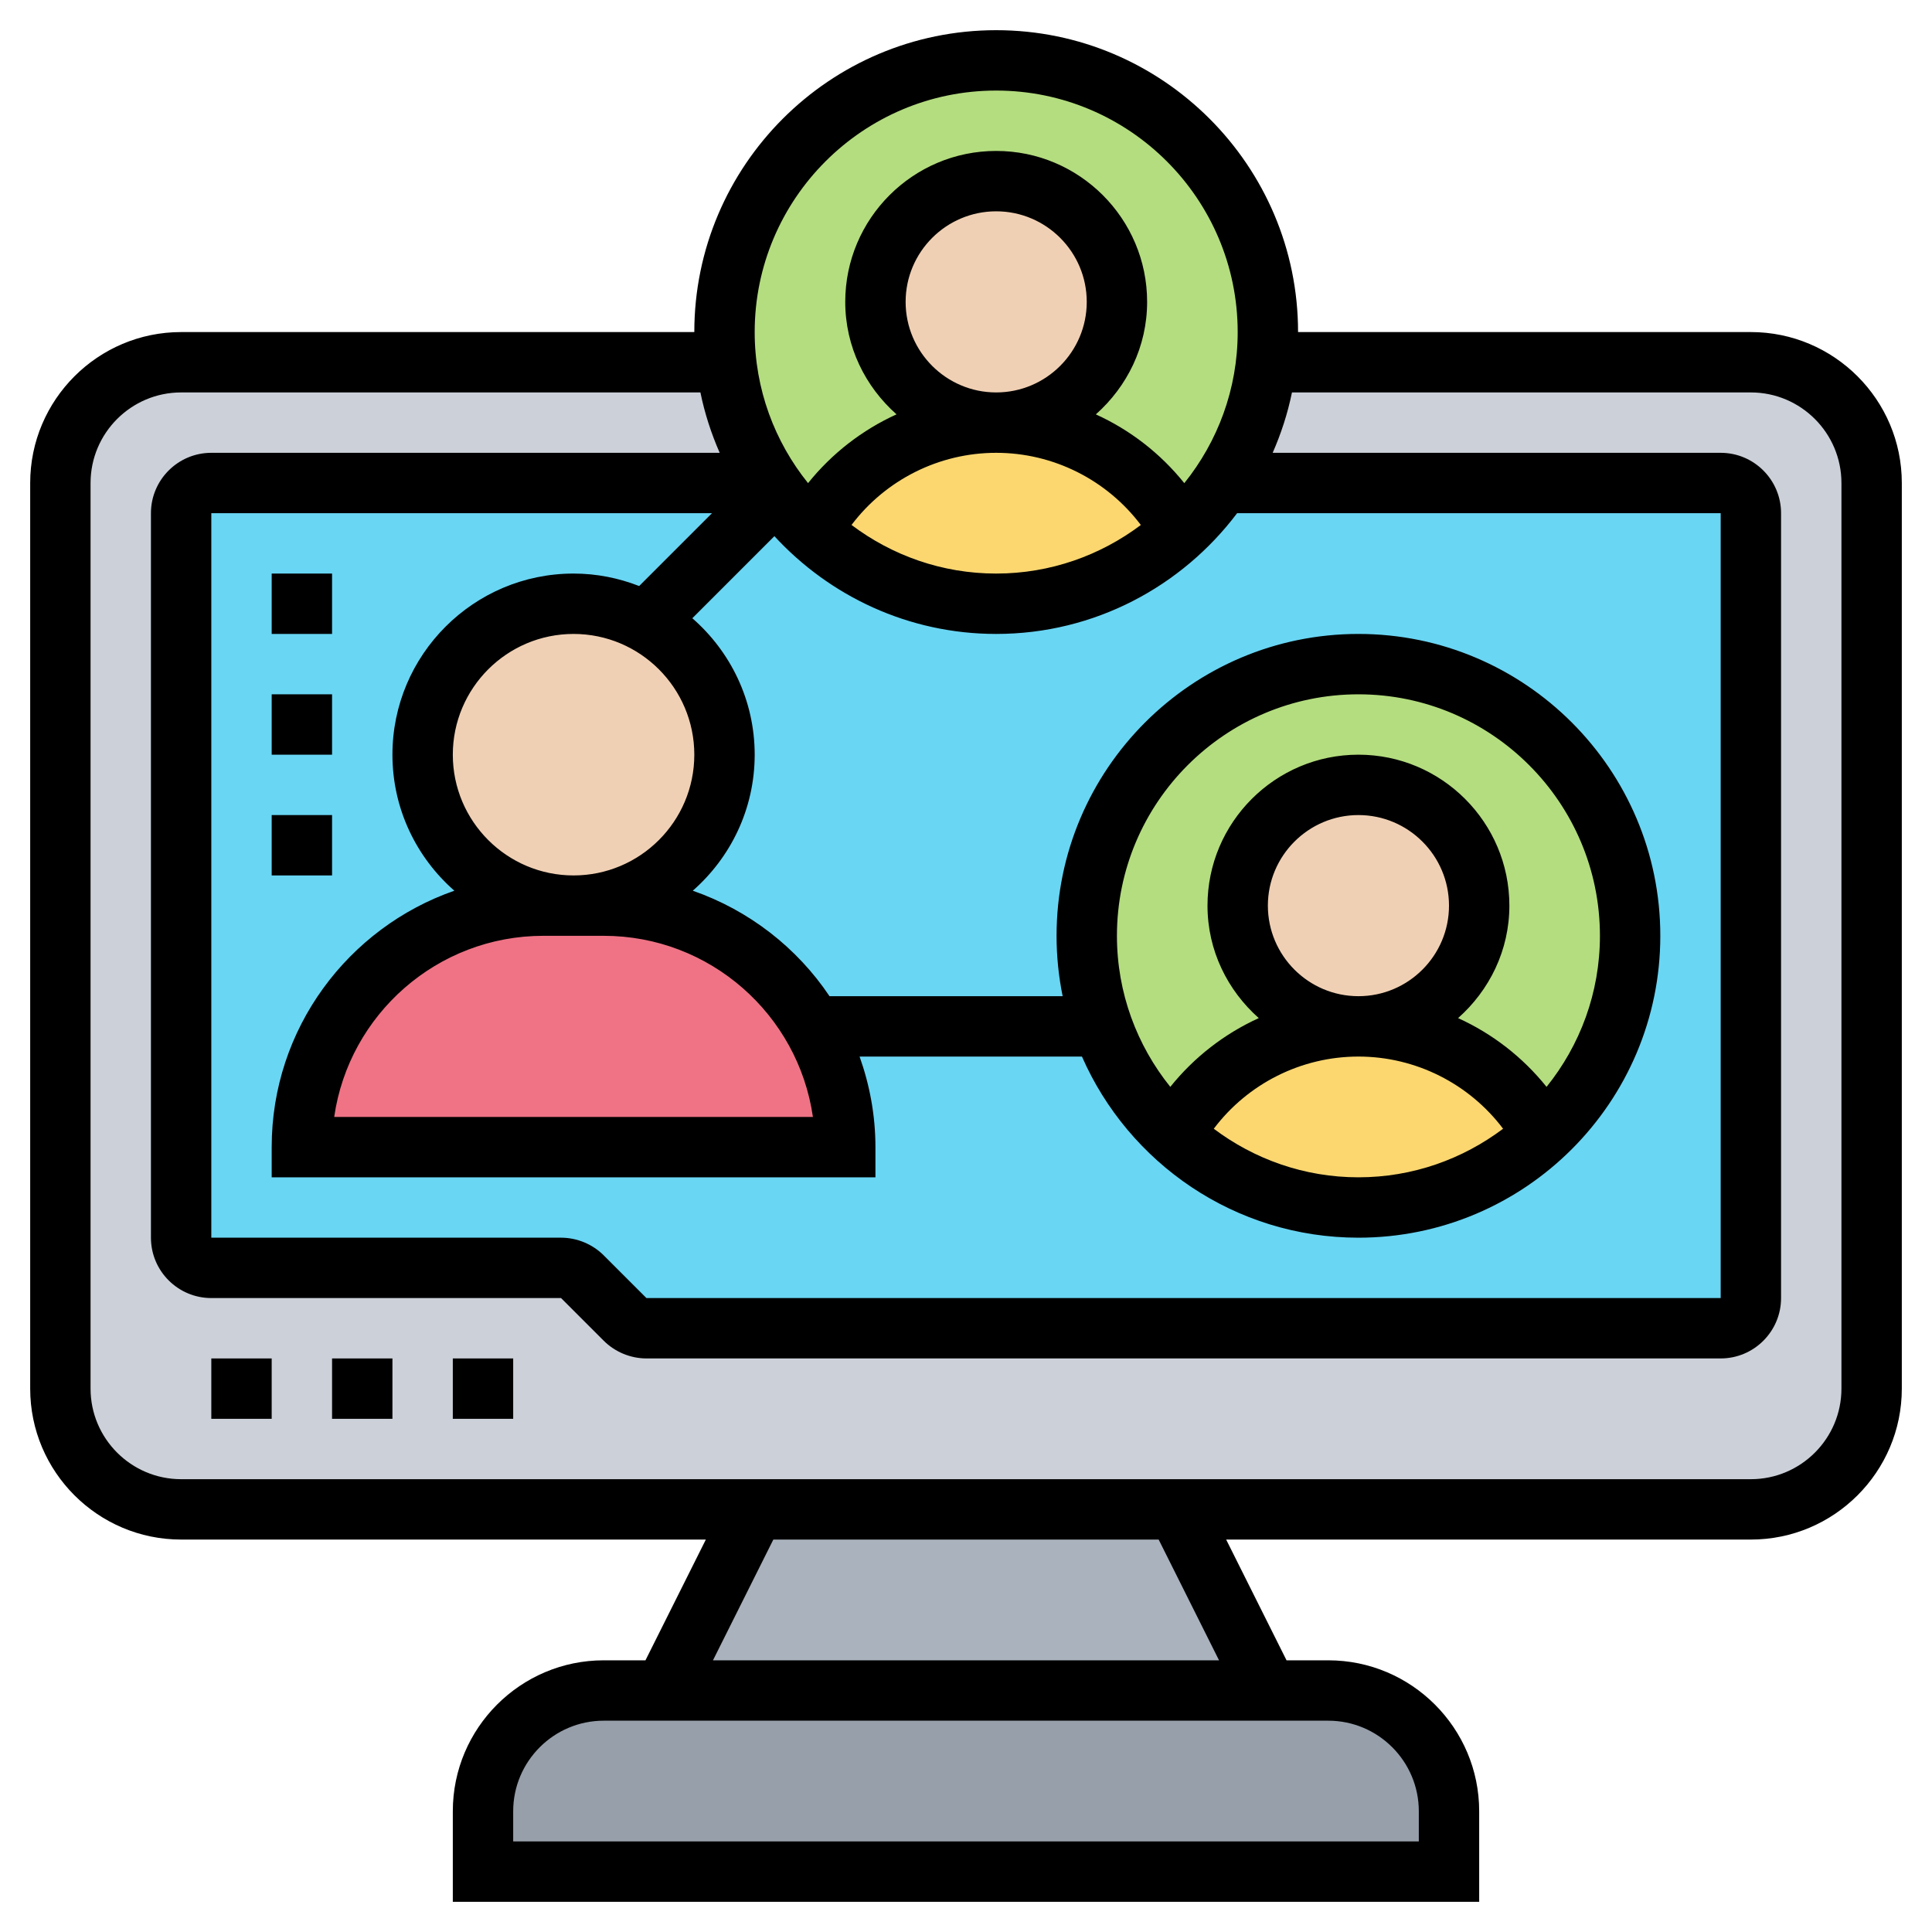 <svg xmlns="http://www.w3.org/2000/svg" id="Layer_35" height="512" viewBox="0 0 64 64" width="512"><path d="m22 56h20 2c2.21 0 4 1.79 4 4v2h-32v-2c0-2.21 1.79-4 4-4z" fill="#969faa"></path><path d="m39 50 3 6h-20l3-6z" fill="#aab2bd"></path><path d="m62 16v30c0 2.21-1.79 4-4 4h-19-14-19c-2.21 0-4-1.79-4-4v-30c0-2.21 1.79-4 4-4h18.05.01c.16 1.47.68 2.83 1.46 4h-18.52c-.55 0-1 .45-1 1v24c0 .55.45 1 1 1h11.59c.26 0 .52.11.7.29l1.42 1.42c.18.18.44.29.7.29h35.59c.55 0 1-.45 1-1v-26c0-.55-.45-1-1-1h-16.52c.78-1.17 1.3-2.53 1.46-4h16.06c2.21 0 4 1.79 4 4z" fill="#ccd1d9"></path><path d="m57 16h-50c-.55 0-1 .45-1 1v24c0 .55.45 1 1 1h11.59c.26 0 .52.11.7.29l1.42 1.42c.18.18.44.29.7.29h35.59c.55 0 1-.45 1-1v-26c0-.55-.45-1-1-1z" fill="#69d6f4"></path><circle cx="45" cy="31" fill="#b4dd7f" r="9"></circle><circle cx="33" cy="11" fill="#b4dd7f" r="9"></circle><path d="m48.6 34.99c1.05.63 1.92 1.53 2.52 2.61-1.6 1.49-3.76 2.4-6.12 2.4s-4.52-.91-6.12-2.4c1.2-2.15 3.49-3.6 6.12-3.6 1.32 0 2.54.36 3.6.99z" fill="#fcd770"></path><path d="m36.6 14.99c1.05.63 1.92 1.53 2.52 2.61-1.6 1.49-3.76 2.4-6.12 2.4s-4.52-.91-6.12-2.4c1.2-2.15 3.49-3.6 6.12-3.6 1.32 0 2.54.36 3.6.99z" fill="#fcd770"></path><circle cx="33" cy="10" fill="#f0d0b4" r="4"></circle><circle cx="45" cy="30" fill="#f0d0b4" r="4"></circle><path d="m19 30h1c2.96 0 5.55 1.61 6.93 4 .68 1.17 1.07 2.54 1.07 4h-18c0-2.21.9-4.21 2.34-5.66 1.45-1.44 3.45-2.34 5.66-2.34z" fill="#ef7385"></path><path d="m21.39 20.61c1.56.85 2.61 2.5 2.61 4.39 0 2.76-2.24 5-5 5s-5-2.24-5-5 2.24-5 5-5c.87 0 1.68.22 2.39.61z" fill="#f0d0b4"></path><path d="m58 11h-15c0-5.514-4.486-10-10-10s-10 4.486-10 10h-17c-2.757 0-5 2.243-5 5v30c0 2.757 2.243 5 5 5h17.382l-2 4h-1.382c-2.757 0-5 2.243-5 5v3h34v-3c0-2.757-2.243-5-5-5h-1.382l-2-4h17.382c2.757 0 5-2.243 5-5v-30c0-2.757-2.243-5-5-5zm-28-1c0-1.654 1.346-3 3-3s3 1.346 3 3-1.346 3-3 3-3-1.346-3-3zm-10 21c3.521 0 6.442 2.612 6.929 6h-15.858c.486-3.388 3.408-6 6.929-6zm-1-2c-2.206 0-4-1.794-4-4s1.794-4 4-4 4 1.794 4 4-1.794 4-4 4zm0-10c-3.309 0-6 2.691-6 6 0 1.796.797 3.406 2.051 4.506-3.517 1.225-6.051 4.565-6.051 8.494v1h20v-1c0-1.053-.191-2.06-.525-3h7.366c1.547 3.527 5.068 6 9.159 6 5.514 0 10-4.486 10-10s-4.486-10-10-10-10 4.486-10 10c0 .685.07 1.354.202 2h-7.723c-1.08-1.61-2.668-2.846-4.53-3.494 1.254-1.1 2.051-2.71 2.051-4.506 0-1.803-.803-3.419-2.066-4.52l2.719-2.719c1.829 1.985 4.441 3.239 7.347 3.239 3.261 0 6.154-1.577 7.981-4h16.019v26h-35.586l-1.414-1.414c-.372-.372-.888-.586-1.414-.586h-11.586v-24h16.586l-2.413 2.413c-.675-.263-1.406-.413-2.173-.413zm23 11c0-1.654 1.346-3 3-3s3 1.346 3 3-1.346 3-3 3-3-1.346-3-3zm9.232 6.004c-.792-.986-1.796-1.763-2.931-2.278 1.034-.917 1.699-2.239 1.699-3.726 0-2.757-2.243-5-5-5s-5 2.243-5 5c0 1.487.665 2.809 1.699 3.726-1.135.516-2.139 1.292-2.931 2.278-1.104-1.371-1.768-3.111-1.768-5.004 0-4.411 3.589-8 8-8s8 3.589 8 8c0 1.893-.664 3.633-1.768 5.004zm-1.44 1.387c-1.337 1.005-2.993 1.609-4.792 1.609s-3.455-.604-4.792-1.609c1.125-1.492 2.895-2.391 4.792-2.391s3.667.899 4.792 2.391zm-21.584-20.001c1.125-1.491 2.895-2.39 4.792-2.39s3.667.899 4.792 2.391c-1.337 1.005-2.993 1.609-4.792 1.609s-3.455-.604-4.792-1.61zm4.792-14.39c4.411 0 8 3.589 8 8 0 1.893-.665 3.633-1.768 5.005-.792-.986-1.796-1.763-2.931-2.278 1.034-.918 1.699-2.24 1.699-3.727 0-2.757-2.243-5-5-5s-5 2.243-5 5c0 1.487.665 2.809 1.699 3.726-1.135.516-2.139 1.293-2.931 2.278-1.104-1.371-1.768-3.111-1.768-5.004 0-4.411 3.589-8 8-8zm14 57v1h-30v-1c0-1.654 1.346-3 3-3h24c1.654 0 3 1.346 3 3zm-6.618-5h-16.764l2-4h12.764zm20.618-9c0 1.654-1.346 3-3 3h-52c-1.654 0-3-1.346-3-3v-30c0-1.654 1.346-3 3-3h17.202c.142.696.36 1.364.639 2h-16.841c-1.103 0-2 .897-2 2v24c0 1.103.897 2 2 2h11.586l1.414 1.414c.372.372.888.586 1.414.586h35.586c1.103 0 2-.897 2-2v-26c0-1.103-.897-2-2-2h-14.841c.279-.636.497-1.304.639-2h15.202c1.654 0 3 1.346 3 3z"></path><path d="m7 45h2v2h-2z"></path><path d="m11 45h2v2h-2z"></path><path d="m15 45h2v2h-2z"></path><path d="m9 19h2v2h-2z"></path><path d="m9 23h2v2h-2z"></path><path d="m9 27h2v2h-2z"></path></svg>
